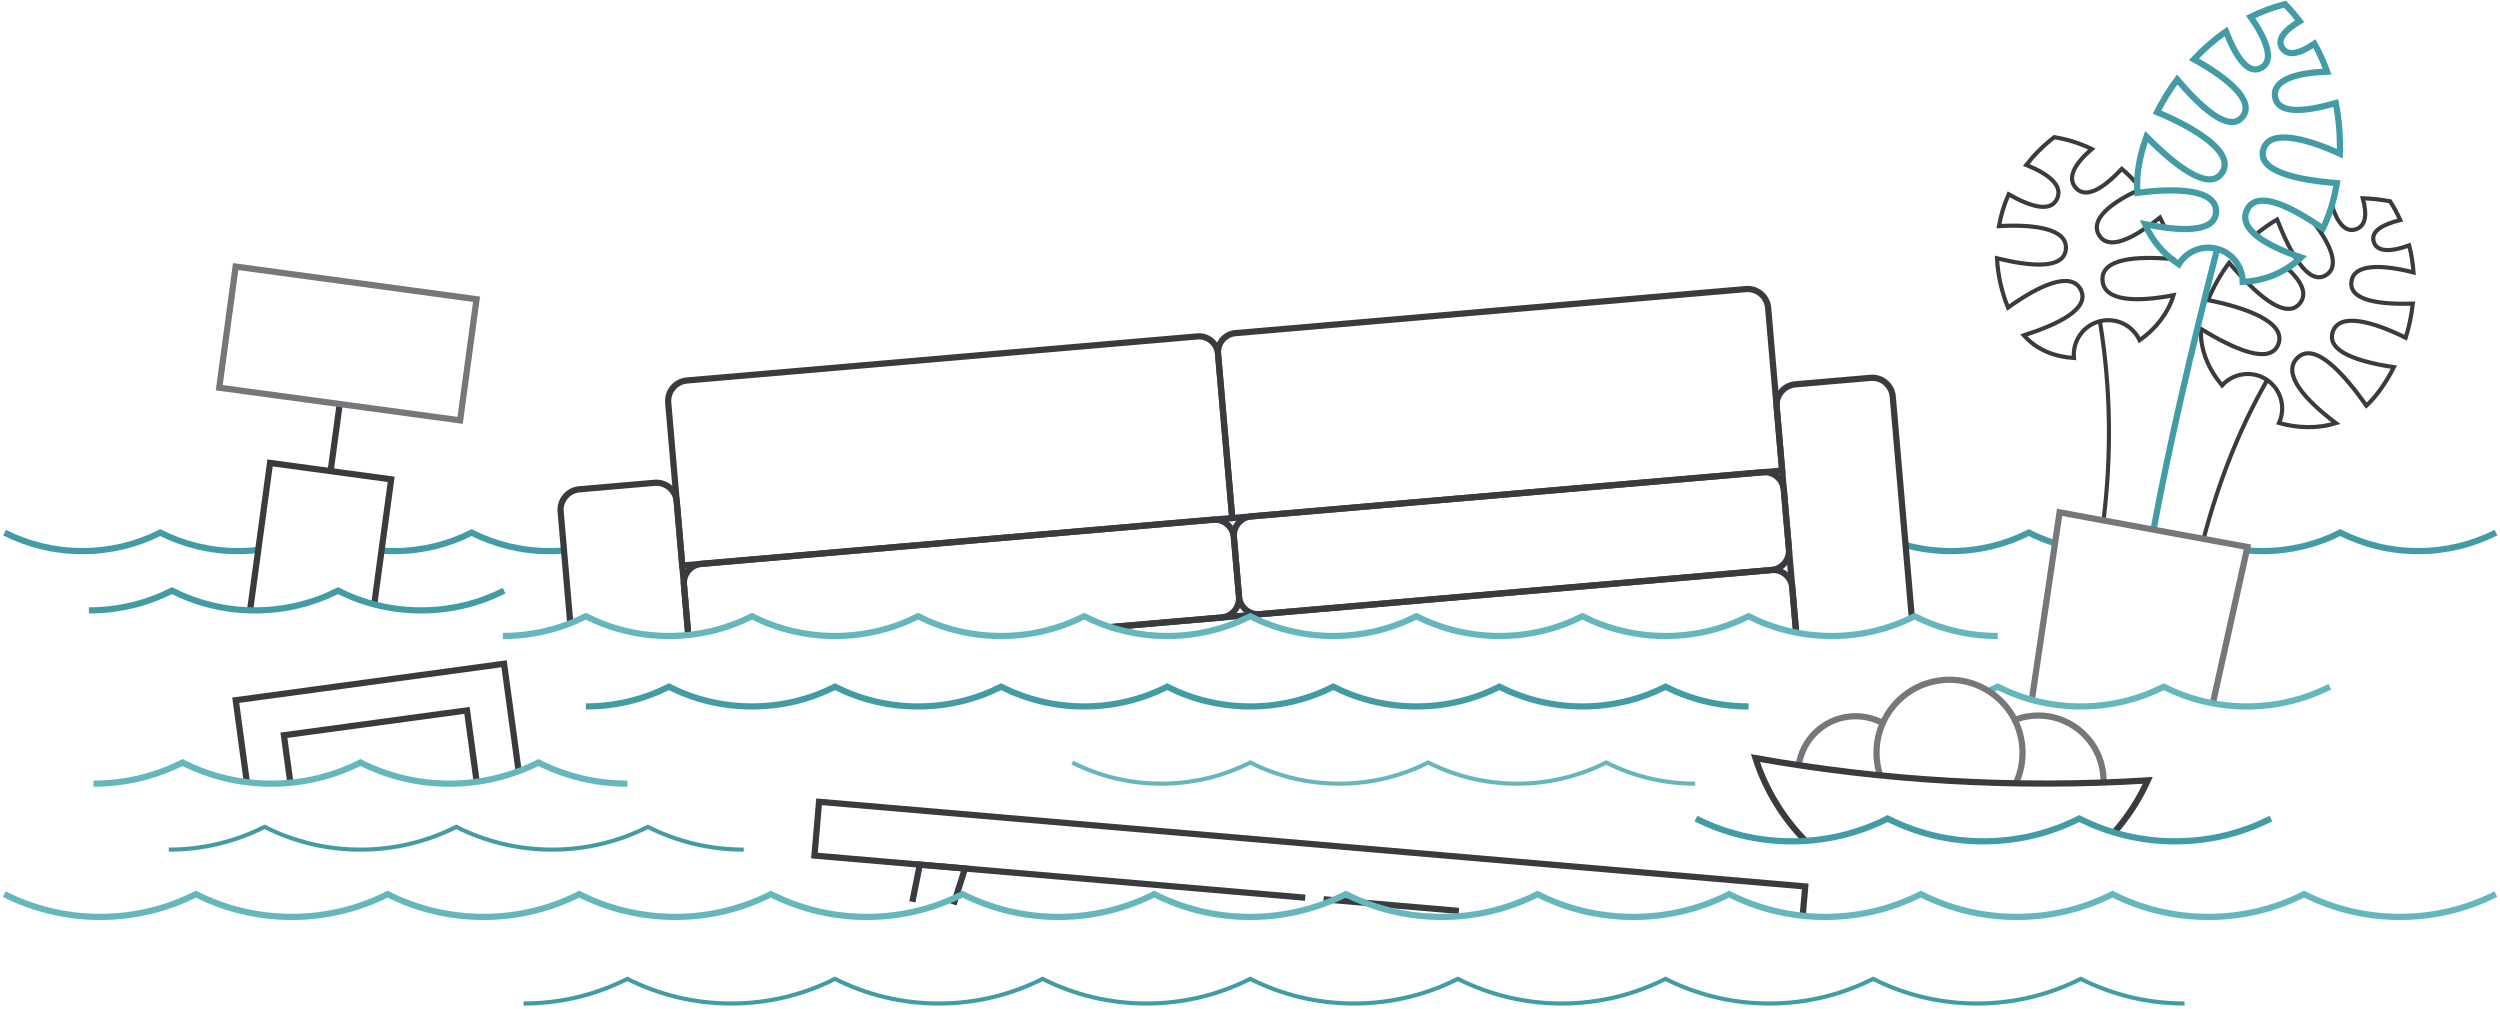 <svg xmlns="http://www.w3.org/2000/svg" width="602" height="243" viewBox="0 0 602 243" fill="none"><path d="M62.315 132.411C60.681 132.606 59.019 132.706 57.333 132.706C50.588 132.706 44.219 131.101 38.585 128.253C32.951 131.102 26.581 132.706 19.837 132.706C13.093 132.706 6.723 131.101 1.089 128.253" stroke="#429CA6" stroke-width="1.5" stroke-miterlimit="10"></path><path d="M135.812 132.562C134.663 132.657 133.5 132.706 132.326 132.706C125.581 132.706 119.212 131.101 113.578 128.253C107.944 131.102 101.574 132.706 94.83 132.706C93.832 132.706 92.842 132.671 91.861 132.602" stroke="#429CA6" stroke-width="1.5" stroke-miterlimit="10"></path><path d="M494.851 130.814C492.665 130.13 490.557 129.271 488.543 128.252C482.909 131.101 476.539 132.705 469.795 132.705C466.011 132.705 462.345 132.2 458.861 131.253" stroke="#429CA6" stroke-width="1.5" stroke-miterlimit="10"></path><path d="M601.032 128.252C595.398 131.101 589.028 132.705 582.284 132.705C575.54 132.705 569.17 131.1 563.536 128.252C557.902 131.101 551.532 132.705 544.788 132.705C543.513 132.705 542.252 132.648 541.007 132.535" stroke="#429CA6" stroke-width="1.5" stroke-miterlimit="10"></path><path d="M219.696 217.157L221.493 208.203L232.37 209.137L229.614 217.809" stroke="#3A3B3E" stroke-width="1.5" stroke-miterlimit="10"></path><path d="M351.296 219.345L318.721 216.549" stroke="#3A3B3E" stroke-width="1.5" stroke-miterlimit="10"></path><path d="M314.294 216.168L196.121 206.025L197.233 193.072L434.701 213.456L434.071 220.791" stroke="#3A3B3E" stroke-width="1.5" stroke-miterlimit="10"></path><path d="M421.049 170.111C413.855 170.111 407.06 168.399 401.051 165.361C395.042 168.4 388.247 170.111 381.053 170.111C373.859 170.111 367.064 168.399 361.055 165.361C355.046 168.4 348.251 170.111 341.057 170.111C333.863 170.111 327.068 168.399 321.059 165.361C315.05 168.4 308.255 170.111 301.061 170.111C293.867 170.111 287.072 168.399 281.063 165.361C275.054 168.4 268.259 170.111 261.064 170.111C253.87 170.111 247.075 168.399 241.066 165.361C235.057 168.4 228.262 170.111 221.068 170.111C213.874 170.111 207.079 168.399 201.07 165.361C195.061 168.4 188.266 170.111 181.072 170.111C173.878 170.111 167.083 168.399 161.074 165.361C155.065 168.4 148.27 170.111 141.076 170.111" stroke="#429CA6" stroke-width="1.5" stroke-miterlimit="10"></path><path d="M179.093 204.591C170.792 204.591 162.952 202.616 156.018 199.11C149.084 202.616 141.244 204.591 132.943 204.591C124.642 204.591 116.802 202.616 109.868 199.11C102.934 202.616 95.094 204.591 86.793 204.591C78.492 204.591 70.652 202.616 63.718 199.11C56.784 202.616 48.944 204.591 40.643 204.591" stroke="#429CA6" stroke-miterlimit="10"></path><path d="M600.985 215.311C594.051 218.817 586.211 220.792 577.91 220.792C569.609 220.792 561.769 218.817 554.835 215.311C547.901 218.817 540.061 220.792 531.76 220.792C523.459 220.792 515.619 218.817 508.685 215.311C501.751 218.817 493.911 220.792 485.61 220.792C477.309 220.792 469.469 218.817 462.535 215.311C455.601 218.817 447.761 220.792 439.459 220.792C431.158 220.792 423.318 218.817 416.384 215.311C409.45 218.817 401.61 220.792 393.309 220.792C385.008 220.792 377.168 218.817 370.234 215.311C363.3 218.817 355.46 220.792 347.159 220.792C338.858 220.792 331.018 218.817 324.084 215.311C317.15 218.817 309.31 220.792 301.009 220.792C292.708 220.792 284.868 218.817 277.934 215.311C271 218.817 263.16 220.792 254.859 220.792C246.558 220.792 238.718 218.817 231.784 215.311C224.849 218.817 217.009 220.792 208.708 220.792C200.407 220.792 192.567 218.817 185.633 215.311C178.699 218.817 170.859 220.792 162.558 220.792C154.257 220.792 146.417 218.817 139.483 215.311C132.549 218.817 124.709 220.792 116.408 220.792C108.107 220.792 100.267 218.817 93.333 215.311C86.399 218.817 78.559 220.792 70.258 220.792C61.957 220.792 54.117 218.817 47.183 215.311C40.249 218.817 32.409 220.792 24.108 220.792C15.806 220.792 7.966 218.817 1.032 215.311" stroke="#65B7BE" stroke-width="1.5" stroke-miterlimit="10"></path><path d="M526.039 241.647C517.046 241.647 508.553 239.507 501.041 235.709C493.529 239.507 485.036 241.647 476.042 241.647C467.049 241.647 458.556 239.507 451.044 235.709C443.532 239.507 435.039 241.647 426.046 241.647C417.053 241.647 408.56 239.507 401.048 235.709C393.536 239.507 385.043 241.647 376.05 241.647C367.057 241.647 358.564 239.507 351.052 235.709C343.54 239.507 335.047 241.647 326.054 241.647C317.061 241.647 308.568 239.507 301.056 235.709C293.544 239.507 285.051 241.647 276.058 241.647C267.065 241.647 258.571 239.507 251.059 235.709C243.547 239.507 235.054 241.647 226.061 241.647C217.068 241.647 208.575 239.507 201.063 235.709C193.551 239.507 185.058 241.647 176.065 241.647C167.072 241.647 158.579 239.507 151.067 235.709C143.555 239.507 135.062 241.647 126.069 241.647" stroke="#429CA6" stroke-miterlimit="10"></path><path d="M79.611 113.449L81.8 97.295" stroke="#3A3B3E" stroke-width="1.5" stroke-miterlimit="10"></path><path d="M114.751 72.056L56.746 64.195L52.793 93.361L110.798 101.223L114.751 72.056Z" stroke="#76777A" stroke-width="1.5" stroke-miterlimit="10"></path><path d="M60.217 146.969L65.027 111.474L94.194 115.426L90.114 145.537" stroke="#3A3B3E" stroke-width="1.5" stroke-miterlimit="10"></path><path d="M121.39 142.234C115.381 145.272 108.586 146.984 101.392 146.984C94.198 146.984 87.403 145.272 81.394 142.234C75.385 145.272 68.59 146.984 61.396 146.984C54.202 146.984 47.407 145.272 41.398 142.234C35.389 145.272 28.593 146.984 21.399 146.984" stroke="#429CA6" stroke-width="1.5" stroke-miterlimit="10"></path><path d="M426.54 137.266L303.39 147.897C300.828 148.118 298.572 146.221 298.351 143.659L297.118 129.377C296.897 126.815 298.794 124.559 301.356 124.338L424.506 113.707C427.068 113.486 429.324 115.383 429.545 117.945L430.778 132.227C430.999 134.789 429.101 137.045 426.54 137.266Z" stroke="#3A3B3E" stroke-width="1.5" stroke-miterlimit="10"></path><path d="M296.717 124.739L164.289 136.171L160.906 96.986C160.67 94.258 162.691 91.856 165.419 91.62L288.314 81.01C290.851 80.791 293.086 82.671 293.305 85.209L296.717 124.739Z" stroke="#3A3B3E" stroke-width="1.5" stroke-miterlimit="10"></path><path d="M429.144 113.308L296.717 124.739L293.305 85.209C293.086 82.671 294.965 80.436 297.503 80.218L420.396 69.608C423.124 69.373 425.526 71.393 425.762 74.121L429.144 113.308Z" stroke="#3A3B3E" stroke-width="1.5" stroke-miterlimit="10"></path><path d="M137.324 150.075L135.003 123.188C134.768 120.46 136.788 118.058 139.516 117.822L157.595 116.261C160.323 116.026 162.725 118.046 162.961 120.774L165.734 152.901" stroke="#3A3B3E" stroke-width="1.5" stroke-miterlimit="10"></path><path d="M460.368 148.727L455.773 95.498C455.538 92.77 453.135 90.749 450.407 90.985L432.328 92.546C429.6 92.781 427.579 95.184 427.815 97.912L432.512 152.323" stroke="#3A3B3E" stroke-width="1.5" stroke-miterlimit="10"></path><path d="M267.407 151.004L426.583 137.262C429.121 137.043 431.356 138.923 431.575 141.461L432.513 152.323" stroke="#3A3B3E" stroke-width="1.5" stroke-miterlimit="10"></path><path d="M165.734 152.902L164.69 140.809C164.469 138.247 166.366 135.991 168.928 135.77L292.078 125.139C294.64 124.918 296.896 126.815 297.117 129.377L298.35 143.659C298.571 146.221 296.674 148.477 294.112 148.698L267.407 151.003" stroke="#3A3B3E" stroke-width="1.5" stroke-miterlimit="10"></path><path d="M481.044 153.144C473.85 153.144 467.054 151.432 461.045 148.394C455.036 151.433 448.241 153.144 441.047 153.144C433.853 153.144 427.058 151.432 421.049 148.394C415.04 151.433 408.245 153.144 401.051 153.144C393.857 153.144 387.062 151.432 381.053 148.394C375.044 151.433 368.249 153.144 361.055 153.144C353.861 153.144 347.066 151.432 341.057 148.394C335.048 151.433 328.253 153.144 321.059 153.144C313.865 153.144 307.07 151.432 301.061 148.394C295.052 151.433 288.257 153.144 281.063 153.144C273.869 153.144 267.074 151.432 261.065 148.394C255.055 151.433 248.26 153.144 241.066 153.144C233.872 153.144 227.077 151.432 221.068 148.394C215.059 151.433 208.264 153.144 201.07 153.144C193.876 153.144 187.081 151.432 181.072 148.394C175.063 151.433 168.268 153.144 161.074 153.144C153.88 153.144 147.085 151.432 141.076 148.394C135.067 151.433 128.272 153.144 121.078 153.144" stroke="#65B7BE" stroke-width="1.5" stroke-miterlimit="10"></path><path d="M530.618 129.768C534.365 115.474 539.583 102.588 545.949 91.517" stroke="#3A3B3E" stroke-miterlimit="10"></path><path d="M506.524 125.323C508.448 109.669 508.347 93.669 505.652 77.351" stroke="#3A3B3E" stroke-miterlimit="10"></path><path d="M521.278 54.788C520.927 53.988 520.543 53.184 520.125 52.38C519.316 53.02 518.504 53.637 517.697 54.215" stroke="#3A3B3E" stroke-miterlimit="10"></path><path d="M514.636 44.333C513.506 43.045 512.274 41.814 510.938 40.664C506.718 45.123 502.427 48.07 499.874 45.266C497.577 42.744 499.784 39.27 503.694 35.881C500.963 34.555 497.957 33.562 494.664 33.037C492.001 35.099 489.772 37.345 487.926 39.714C493.182 41.838 496.871 44.641 495.327 47.905C493.741 51.257 488.896 49.744 483.678 46.79C482.57 49.293 481.805 51.863 481.349 54.449C489.857 53.964 497.968 55.039 497.457 60.054C496.962 64.919 488.904 64.154 480.879 62.203C481.091 66.336 482.021 70.367 483.536 74.07C490.792 68.85 498.754 65.081 501.072 69.819C503.305 74.388 495.539 78.117 487.357 80.75C490.425 84.245 494.767 85.915 499.407 86.213C499.014 82.172 501.623 78.347 505.681 77.345C509.615 76.374 513.583 78.382 515.218 81.93C519.035 79.26 522.078 75.458 523.384 71.085C514.712 72.758 506.533 72.677 506.28 67.424C506.033 62.28 514.248 61.653 522.891 62.338C523.154 62.359 523.417 62.381 523.68 62.404" stroke="#3A3B3E" stroke-miterlimit="10"></path><path d="M516.873 54.792C511.989 58.142 507.456 59.872 505.488 56.676C503.18 52.929 508.094 49.023 514.615 45.917" stroke="#3A3B3E" stroke-miterlimit="10"></path><path d="M557.152 53.554C561.186 58.881 563.556 64.179 560.066 66.276C555.759 68.863 551.426 60.707 548.32 52.858C546.466 53.948 544.728 55.185 543.113 56.542" stroke="#3A3B3E" stroke-miterlimit="10"></path><path d="M539.976 66.859C538.882 65.704 537.805 64.492 536.771 63.281C534.681 66.086 532.979 69.123 531.698 72.27C541.144 74.127 550.736 77.727 548.576 82.988C546.53 87.971 537.737 83.943 529.987 79.212C529.762 84.208 531.794 88.885 535.077 92.803C537.827 89.75 542.475 89.127 545.953 91.518C549.342 93.849 550.455 98.243 548.782 101.852C553.271 103.12 558.126 103.243 562.5 101.899C555.172 96.415 549.337 89.973 553.213 86.18C557.324 82.158 564.231 89.767 569.844 97.677C572.148 95.513 574.483 92.311 576.44 88.425C568.185 87.157 560.267 84.771 561.691 80.038C563.18 75.089 571.449 77.441 579.295 81.326C580.096 78.728 580.69 75.968 581.012 73.115C573.255 73.347 565.73 72.476 566.215 67.906C566.696 63.38 573.766 63.718 581.176 65.595C581.02 63.438 580.679 61.261 580.129 59.089C575.981 60.59 572.389 60.883 571.586 58.189C570.818 55.613 573.878 54.009 577.982 52.99C577.288 51.468 576.488 49.958 575.54 48.473C573.283 48.049 571.09 47.815 568.959 47.74C569.99 51.443 569.808 54.415 567.237 55.228C564.584 56.066 562.765 53.379 561.502 49.435" stroke="#3A3B3E" stroke-miterlimit="10"></path><path d="M550.748 64.585C554.102 67.612 555.78 70.677 553.739 73.117C550.99 76.401 545.859 72.856 540.898 67.816" stroke="#3A3B3E" stroke-miterlimit="10"></path><path d="M518.57 127.545C522.111 108.348 527.717 84.044 533.884 59.976" stroke="#429CA6" stroke-width="1.5" stroke-miterlimit="10"></path><path d="M541.11 50.478C543.544 45.604 551.765 49.774 559.334 55.022C560.813 52.095 562.008 48.351 562.723 44.11C553.582 43.354 543.635 41.423 544.98 36.124C546.294 30.948 555.181 33.241 563.426 36.999C563.552 33.092 563.265 28.967 562.457 24.817C555.384 26.853 548.539 27.673 547.849 23.346C547.173 19.11 553.273 17.517 560.374 17.246C559.547 14.964 558.527 12.716 557.313 10.527C554.001 12.775 550.957 13.748 549.548 11.534C548.178 9.381 550.388 7.127 553.766 5.108C552.683 3.693 551.51 2.317 550.213 1C547.28 1.763 544.529 2.805 541.956 4.068C545.617 9.302 547.845 14.593 544.447 16.375C541.175 18.091 538.265 13.317 536.018 7.582C533.161 9.575 530.588 11.842 528.301 14.28C535.968 18.492 543.25 24.238 539.935 28.2C536.674 32.097 529.794 25.618 524.259 19.142C522.371 21.703 520.759 24.355 519.424 26.997C528.636 30.837 538.432 36.813 535.002 41.693C531.774 46.284 523.488 39.536 516.869 32.922C515.367 37.132 514.614 41.096 514.614 44.351C514.614 45.06 514.641 45.756 514.693 46.44C524.07 45.191 533.927 45.549 533.612 51.121C533.327 56.158 524.865 55.66 516.505 53.985C518.21 57.965 521.011 61.233 524.652 63.618C526.537 60.535 530.293 58.931 533.95 59.94C537.607 60.949 540.01 64.251 540.047 67.865C545.31 67.646 550.173 65.666 554.106 61.994C545.782 59.212 538.772 55.158 541.11 50.478Z" stroke="#429CA6" stroke-width="1.5" stroke-miterlimit="10"></path><path d="M489.26 168.554L495.953 123.374L541.186 131.718L532.86 169.357" stroke="#76777A" stroke-width="1.5" stroke-miterlimit="10"></path><path d="M59.442 188.338L56.763 168.613L121.378 159.838L124.89 185.7" stroke="#3A3B3E" stroke-width="1.5" stroke-miterlimit="10"></path><path d="M69.916 188.49L68.362 177.046L112.448 171.059L114.783 188.256" stroke="#3A3B3E" stroke-width="1.5" stroke-miterlimit="10"></path><path d="M151.074 188.706C143.366 188.706 136.086 186.872 129.648 183.616C123.209 186.872 115.93 188.706 108.222 188.706C100.514 188.706 93.234 186.872 86.796 183.616C80.357 186.872 73.078 188.706 65.37 188.706C57.662 188.706 50.382 186.872 43.944 183.616C37.505 186.872 30.226 188.706 22.518 188.706" stroke="#65B7BE" stroke-width="1.5" stroke-miterlimit="10"></path><path d="M408.193 188.706C400.485 188.706 393.205 186.872 386.767 183.616C380.328 186.872 373.049 188.706 365.34 188.706C357.632 188.706 350.352 186.872 343.914 183.616C337.475 186.872 330.196 188.706 322.488 188.706C314.78 188.706 307.5 186.872 301.061 183.616C294.622 186.872 287.343 188.706 279.635 188.706C271.927 188.706 264.647 186.872 258.209 183.616" stroke="#65B7BE" stroke-miterlimit="10"></path><path d="M561.036 165.361C555.026 168.4 548.232 170.111 541.038 170.111C533.844 170.111 527.049 168.399 521.04 165.361C515.031 168.4 508.236 170.111 501.042 170.111C493.848 170.111 487.053 168.399 481.044 165.361C480.317 165.729 479.578 166.077 478.829 166.405" stroke="#65B7BE" stroke-width="1.5" stroke-miterlimit="10"></path><path d="M452.726 186.711C452.358 185.578 452.101 184.389 451.968 183.158C450.924 173.505 457.902 164.834 467.555 163.79C477.208 162.746 485.879 169.724 486.923 179.377C487.278 182.66 486.705 185.83 485.414 188.625" stroke="#76777A" stroke-width="1.5" stroke-miterlimit="10"></path><path d="M485.146 173.352C486.39 172.875 487.715 172.549 489.102 172.399C497.742 171.464 505.504 177.711 506.439 186.351C506.515 187.05 506.543 187.743 506.527 188.427" stroke="#76777A" stroke-width="1.5" stroke-miterlimit="10"></path><path d="M433.135 184.259C434.036 178.184 438.937 173.241 445.329 172.55C448.176 172.242 450.915 172.821 453.27 174.066" stroke="#76777A" stroke-width="1.5" stroke-miterlimit="10"></path><path d="M509.092 200.458C512.381 196.711 515.119 192.487 517.192 187.919C484.954 189.908 453.298 187.988 422.711 182.549C425.162 190.186 429.349 196.968 434.765 202.488" stroke="#3A3B3E" stroke-width="1.5" stroke-miterlimit="10"></path><path d="M546.836 197.109C539.902 200.615 532.062 202.59 523.761 202.59C515.46 202.59 507.62 200.615 500.686 197.109C493.752 200.615 485.912 202.59 477.611 202.59C469.31 202.59 461.469 200.615 454.535 197.109C447.601 200.615 439.761 202.59 431.46 202.59C423.159 202.59 415.319 200.615 408.385 197.109" stroke="#429CA6" stroke-width="1.5" stroke-miterlimit="10"></path></svg>